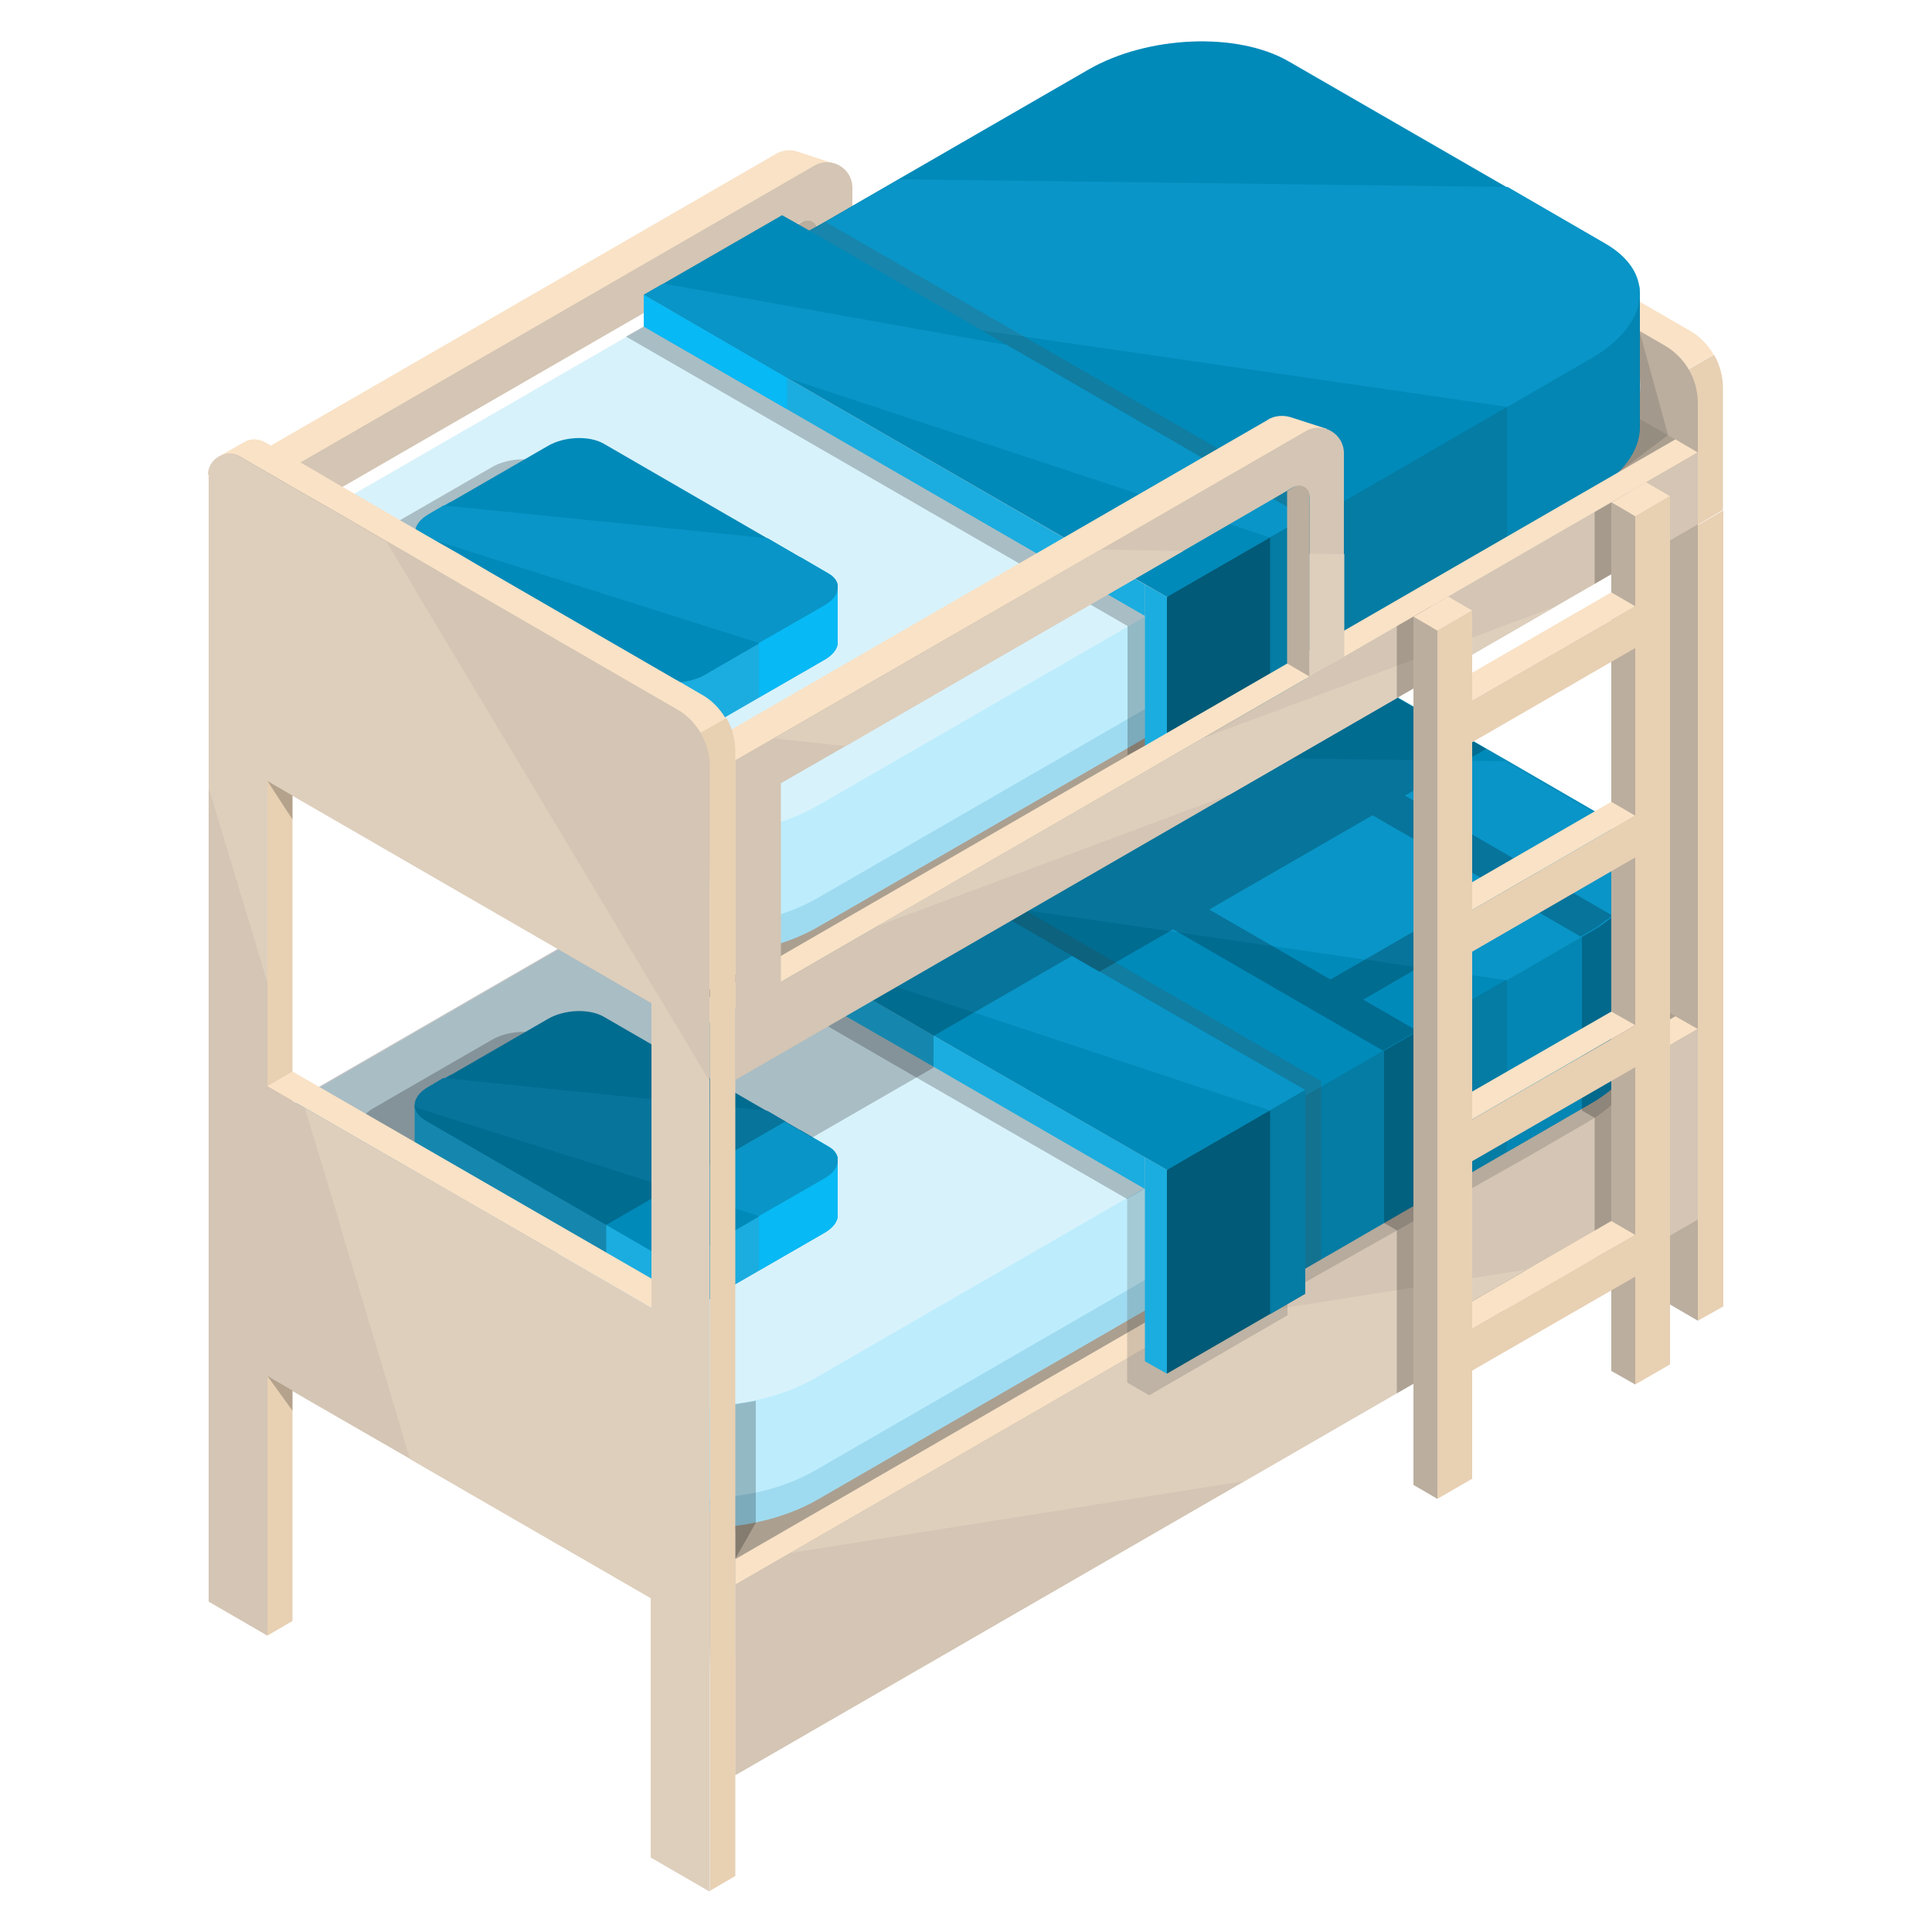 <svg xmlns="http://www.w3.org/2000/svg" xmlns:xlink="http://www.w3.org/1999/xlink" id="Layer_1" data-name="Layer 1" viewBox="0 0 50 50"><defs><style>      .cls-1 {        fill: #decfbc;      }      .cls-2 {        fill: #ab9f90;      }      .cls-3 {        fill: #4d4d4d;      }      .cls-3, .cls-4 {        opacity: .22;      }      .cls-5 {        fill: #cacaca;      }      .cls-6 {        fill: #d4c5b4;      }      .cls-7 {        mask: url(#mask-1);      }      .cls-8 {        fill: url(#_Áåçûìÿííûé_ãðàäèåíò_2-2);      }      .cls-8, .cls-9 {        mix-blend-mode: multiply;      }      .cls-10 {        mask: url(#mask);      }      .cls-11 {        fill: #07b9f5;      }      .cls-12 {        fill: #d8f2fb;      }      .cls-13 {        fill: #9fdbf0;      }      .cls-14 {        mask: url(#mask-2);      }      .cls-15 {        filter: url(#luminosity-noclip-3);      }      .cls-16 {        fill: #bbae9e;      }      .cls-17 {        fill: #047ca4;      }      .cls-18 {        fill: #1baddf;      }      .cls-19 {        fill: url(#_Áåçûìÿííûé_ãðàäèåíò_17-2);      }      .cls-19, .cls-20 {        opacity: .63;      }      .cls-21 {        fill: #0386b3;      }      .cls-22 {        fill: #f9e2c6;      }      .cls-9 {        fill: url(#_Áåçûìÿííûé_ãðàäèåíò_2);      }      .cls-20 {        fill: url(#_Áåçûìÿííûé_ãðàäèåíò_17);      }      .cls-23 {        fill: #015a77;      }      .cls-24 {        fill: #008ab9;      }      .cls-25 {        fill: #979797;      }      .cls-26 {        fill: #e8d0b3;      }      .cls-27 {        fill: #0995c7;      }      .cls-28 {        fill: #bdedfd;      }      .cls-29 {        mask: url(#mask-3);      }      .cls-30 {        filter: url(#luminosity-noclip);      }    </style><filter id="luminosity-noclip" x="34.31" y="36.6" width="3.79" height="2.19" color-interpolation-filters="sRGB" filterUnits="userSpaceOnUse"></filter><filter id="luminosity-noclip-2" x="34.31" y="-8217.27" width="3.79" height="32766" color-interpolation-filters="sRGB" filterUnits="userSpaceOnUse"></filter><mask id="mask-1" x="34.31" y="-8217.27" width="3.79" height="32766" maskUnits="userSpaceOnUse"></mask><linearGradient id="_&#xC1;&#xE5;&#xE7;&#xFB;&#xEC;&#xFF;&#xED;&#xED;&#xFB;&#xE9;_&#xE3;&#xF0;&#xE0;&#xE4;&#xE8;&#xE5;&#xED;&#xF2;_2" data-name="&#xC1;&#xE5;&#xE7;&#xFB;&#xEC;&#xFF;&#xED;&#xED;&#xFB;&#xE9; &#xE3;&#xF0;&#xE0;&#xE4;&#xE8;&#xE5;&#xED;&#xF2; 2" x1="34.31" y1="37.69" x2="38.1" y2="37.69" gradientUnits="userSpaceOnUse"><stop offset="0" stop-color="gray"></stop><stop offset="1" stop-color="gray"></stop></linearGradient><mask id="mask" x="34.31" y="36.6" width="3.79" height="2.19" maskUnits="userSpaceOnUse"><g class="cls-30"><g class="cls-7"><polygon class="cls-9" points="37.2 38.79 34.31 37.12 35.21 36.6 38.1 38.27 37.2 38.79"></polygon></g></g></mask><linearGradient id="_&#xC1;&#xE5;&#xE7;&#xFB;&#xEC;&#xFF;&#xED;&#xED;&#xFB;&#xE9;_&#xE3;&#xF0;&#xE0;&#xE4;&#xE8;&#xE5;&#xED;&#xF2;_17" data-name="&#xC1;&#xE5;&#xE7;&#xFB;&#xEC;&#xFF;&#xED;&#xED;&#xFB;&#xE9; &#xE3;&#xF0;&#xE0;&#xE4;&#xE8;&#xE5;&#xED;&#xF2; 17" x1="34.31" y1="37.69" x2="38.1" y2="37.69" gradientUnits="userSpaceOnUse"><stop offset="0" stop-color="#000"></stop><stop offset="1" stop-color="#000"></stop></linearGradient><filter id="luminosity-noclip-3" x="39.9" y="33.92" width="3.32" height="1.92" color-interpolation-filters="sRGB" filterUnits="userSpaceOnUse"></filter><filter id="luminosity-noclip-4" x="39.9" y="-8217.27" width="3.32" height="32766" color-interpolation-filters="sRGB" filterUnits="userSpaceOnUse"></filter><mask id="mask-3" x="39.9" y="-8217.27" width="3.32" height="32766" maskUnits="userSpaceOnUse"></mask><linearGradient id="_&#xC1;&#xE5;&#xE7;&#xFB;&#xEC;&#xFF;&#xED;&#xED;&#xFB;&#xE9;_&#xE3;&#xF0;&#xE0;&#xE4;&#xE8;&#xE5;&#xED;&#xF2;_2-2" data-name="&#xC1;&#xE5;&#xE7;&#xFB;&#xEC;&#xFF;&#xED;&#xED;&#xFB;&#xE9; &#xE3;&#xF0;&#xE0;&#xE4;&#xE8;&#xE5;&#xED;&#xF2; 2" x1="42.08" y1="35.78" x2="40.33" y2="32.74" xlink:href="#_&#xC1;&#xE5;&#xE7;&#xFB;&#xEC;&#xFF;&#xED;&#xED;&#xFB;&#xE9;_&#xE3;&#xF0;&#xE0;&#xE4;&#xE8;&#xE5;&#xED;&#xF2;_2"></linearGradient><mask id="mask-2" x="39.9" y="33.92" width="3.32" height="1.92" maskUnits="userSpaceOnUse"><g class="cls-15"><g class="cls-29"><polygon class="cls-8" points="42.32 35.83 39.9 34.44 40.8 33.92 43.22 35.31 42.32 35.83"></polygon></g></g></mask><linearGradient id="_&#xC1;&#xE5;&#xE7;&#xFB;&#xEC;&#xFF;&#xED;&#xED;&#xFB;&#xE9;_&#xE3;&#xF0;&#xE0;&#xE4;&#xE8;&#xE5;&#xED;&#xF2;_17-2" data-name="&#xC1;&#xE5;&#xE7;&#xFB;&#xEC;&#xFF;&#xED;&#xED;&#xFB;&#xE9; &#xE3;&#xF0;&#xE0;&#xE4;&#xE8;&#xE5;&#xED;&#xF2; 17" x1="42.08" y1="35.78" x2="40.33" y2="32.74" xlink:href="#_&#xC1;&#xE5;&#xE7;&#xFB;&#xEC;&#xFF;&#xED;&#xED;&#xFB;&#xE9;_&#xE3;&#xF0;&#xE0;&#xE4;&#xE8;&#xE5;&#xED;&#xF2;_17"></linearGradient></defs><g class="cls-10"><polygon class="cls-20" points="37.2 38.79 34.31 37.12 35.21 36.6 38.1 38.27 37.2 38.79"></polygon></g><g class="cls-14"><polygon class="cls-19" points="42.32 35.83 39.9 34.44 40.8 33.92 43.22 35.31 42.32 35.83"></polygon></g><path class="cls-22" d="M31.23,2.42l.67-.39s0,0,0,0h0s0,0,0,0c.15-.08.35-.09.52,0l11.3,6.52c.27.15.48.37.63.63l-.75.43-11.69-7.11-.19.25-.51-.35Z"></path><path class="cls-26" d="M43.61,9.63l.31,3.19.02.76.65-.38h0v-3.15c0-.31-.08-.61-.23-.87l-.75.43Z"></path><path class="cls-5" d="M31.23,17.34l.67-.39s0,0,0,0h0s0,0,0,0c.15-.08.35-.09.52,0l11.3,6.52c.27.15.48.37.63.63l-.75.43-11.69-7.11-.19.25-.51-.35Z"></path><polygon class="cls-5" points="33.14 6.6 33.14 27.19 32.48 27.57 32.48 6.97 33.14 6.6"></polygon><polygon class="cls-26" points="44.6 13.21 44.6 33.81 43.94 34.18 43.94 13.59 44.6 13.21"></polygon><path class="cls-16" d="M30.97,19.2v1.15c.21,0,.42,0,.62.01.16.01.33.03.49.06l.41-.24v.32c.07.02.14.04.21.06.03,0,.06.02.1.03.03,0,.06.02.09.03.04.01.08.03.12.05.04.02.09.04.13.06.08.04.16.08.23.12l.2.12.37.21.29-.17.52.3.58-.33,1.26.73v.67l.62.36v1.01l.59-.34.27.16.04.02v.67l.21-.12-.04-.46.41.24.1-.06.19-.11.16-.09.42-.24.32.18,1.08.62.22-.13c.05-.03.1-.06.15-.09,0,0,0,0,.01,0,0,0,.01,0,.02-.01.01,0,.02-.01.03-.02,0,0,.02-.01.03-.02.03-.02.05-.03.08-.05,0,0,.02-.01.02-.02.01,0,.03-.02.04-.03.01,0,.03-.02.04-.03,0,0,0,0,0,0,0,0,0,0,0,0,0,0,0,0,0,0,0,0,0,0,.01-.01.02-.02.05-.04.07-.06h0s.02-.02.03-.03c0,0,.01-.01.02-.02,0,0,0,0,0,0t0,0s.03-.02.04-.04c.04-.04.08-.07.12-.11,0,0,0,0,0,0h0s.03-.03.04-.04t0,0s.02-.02.02-.02c0,0,.01-.01.02-.02,0,0,0,0,0-.01,0,0,0,0,.01-.01,0,0,0,0,0,0,0,0,0,0,.01-.01,0,0,0,0,0-.01,0,0,0,0,0-.01.01-.01.02-.03.03-.04,0,0,.01-.01.01-.02l-.41-.24-.12-.07h0l-.33-.19-.35-.2h-.02s-.56-.34-.56-.34h0l-.62-.36-1.6-.92-.9-.52-.62-.36-.39-.23-.46-.26-1.14-.66-1.46-.84-.06-.04-.09-.05h0s-.11-.06-.11-.06l-.39-.23v.04l.39.24v.08l-.39.22-.89.51h0l-.22.13-.14.08h0l-.21.12h0l-.05.03ZM30.97,2.88v23.81l1.52.88v-5.67l.11.06.52.3h.02s3.32,1.93,3.32,1.93l.13.07.62.36.14.08.32.18.44.25.2.12h0s.44.25.44.25h0l.26.15,1.8,1.04.14.08.47.27.04.03.24.14.03.02.44.25.08.05.06.04h0s.04.02.04.02l.07.04v5.67l.8.46.72.42V10.44c0-.31-.08-.61-.23-.87-.15-.26-.37-.48-.63-.63l-.64-.37-.27-.16h0s-1.12-.65-1.12-.65l-.04-.03-5.1-2.94-4.12-2.38c-.18-.11-.39-.09-.55,0-.15.09-.26.26-.26.46ZM32.49,6.98l.65.38,5.39,3.11.3.17h0s.18.11.18.11l2.53,1.46s0,0,0,0l.19.11.04.02.55.32h0l.11.06v10.77l-.09-.05h-.01s-.15-.1-.15-.1l-.06-.03h0s0,0,0,0l-.41-.24-.12-.07h0l-.33-.19-.35-.2h-.02s-.56-.34-.56-.34h0l-.62-.36-1.6-.92-.9-.52-.62-.36-.39-.23-.46-.26-1.14-.66-1.46-.84-.06-.04-.09-.05h0s-.11-.06-.11-.06l-.39-.23V6.98ZM30.97,19.2v1.15c.21,0,.42,0,.62.01.16.01.33.03.49.06l.41-.24v.32c.07.02.14.04.21.06.03,0,.06.02.1.03.03,0,.06.02.09.03.04.01.08.03.12.05.04.02.09.04.13.06.08.04.16.08.23.12l.2.12.37.21.29-.17.52.3.58-.33,1.26.73v.67l.62.36v1.01l.59-.34.27.16.04.02v.67l.21-.12-.04-.46.41.24.1-.06.19-.11.16-.09.42-.24.32.18,1.08.62.22-.13c.05-.03.1-.06.15-.09,0,0,0,0,.01,0,0,0,.01,0,.02-.01.01,0,.02-.01.03-.02,0,0,.02-.01.03-.02,0,0,.02,0,.03-.02.02-.01.03-.02.05-.04,0,0,.02-.01.02-.02.01,0,.03-.02.04-.03.01,0,.03-.02.04-.03,0,0,0,0,0,0,0,0,0,0,0,0,0,0,0,0,0,0,0,0,0,0,0,0,0,0,0,0,.01-.01.02-.02.05-.04.07-.06h0s.02-.02.03-.03c0,0,.01-.01.02-.02,0,0,0,0,0,0t0,0s.03-.02.04-.04c.04-.04.08-.07.12-.11,0,0,0,0,0,0h0s.03-.03.04-.04t0,0s.02-.01.02-.02h0s.01-.02.02-.02c0,0,0,0,0-.01,0,0,0,0,.01-.01,0,0,0,0,0,0h0s0,0,.01-.01c0,0,0,0,0-.01,0,0,0,0,0-.01.01-.01.02-.03.03-.04,0,0,.01-.01.01-.02l-.41-.24-.12-.07h0l-.33-.19-.35-.2h-.02s-.56-.34-.56-.34h0l-.62-.36-1.6-.92-.9-.52-.62-.36-.39-.23-.46-.26-1.14-.66-1.46-.84-.06-.04-.09-.05h0s-.11-.06-.11-.06l-.39-.23v.04l.39.24v.08l-.39.22-.89.51h0l-.22.13-.14.08h0l-.21.12h0l-.05.03Z"></path><polygon class="cls-2" points="18.38 41.39 5.4 33.9 30.97 19.14 43.94 26.63 18.38 41.39"></polygon><polygon class="cls-22" points="18.38 41.39 17.8 41.06 43.36 26.3 43.94 26.63 18.38 41.39"></polygon><polygon class="cls-6" points="19.03 41.01 19.03 45.94 36.15 36.05 37.05 35.53 43.94 31.56 43.94 26.63 42.17 27.66 41.27 28.18 37.05 30.61 36.15 31.13 19.03 41.01"></polygon><path class="cls-22" d="M5.4,13.12v5.75l.89-.51.29-.17v-5.14l.84-.49.05-.03.65-.38,11.74-6.78s.09-.04.14-.04c.34-.19.73-.31,1.15-.33v-.39s0-.02,0-.03h.02s.42-.35.42-.35c0,0-.01,0-.02,0l-.91-.3h0c-.17-.06-.36-.06-.54.03-.02,0-.03.02-.05.03l-13.04,7.53-.65.38h-.02s0,.01,0,.01l-.3.17-.09.05c-.35.2-.56.57-.56.97Z"></path><path class="cls-6" d="M6.3,12.82v6.4l1.18-.68v-5.14l13.25-7.65c.19-.11.44.03.44.25v4.63l.89-.51v-5.26c0-.51-.55-.83-.99-.57L6.3,12.82Z"></path><path class="cls-16" d="M21.16,10.65l-.58-.34v-4.46l.18-.11c.18-.1.4.03.4.23v4.67Z"></path><polygon class="cls-25" points="6.91 29.9 6.91 33.13 8.85 33.13 8.85 29.74 6.91 29.9"></polygon><path class="cls-13" d="M8.18,31.33l20.01-11.56c1.53-.88,3.85-.98,5.18-.21l6.28,3.62v-.29l2.77-.69c.01.07.02.14.02.2v3.2c-.03.57-.45,1.18-1.27,1.65l-20.01,11.56c-1.53.88-3.85.98-5.18.21l-8.17-4.72c-1.33-.77-1.16-2.1.37-2.99Z"></path><path class="cls-28" d="M6.91,32.29s0,.08,0,.12c.05.36.26.71.65.99.07.05.15.1.23.15l.33.19.68.39h.02s.13.09.13.09l3.26,1.88,3.74,2.16c.64.37,1.5.54,2.4.51.22,0,.44-.02.65-.05.76-.09,1.5-.32,2.12-.68l8.02-4.63h0s.45-.26.45-.26h0s0,0,0,0l.57-.33h0s.09-.05.09-.05l.32-.18,2.27-1.31.34-.2.57-.33h0s.41-.24.41-.24l1.64-.95.7-.4.19-.11,2.28-1.32.64-.37.72-.42.58-.33.22-.13c.05-.03.1-.06.15-.09,0,0,0,0,.01,0,.04-.02.07-.05.1-.07,0,0,.02-.01.03-.02.04-.02.07-.05.11-.08,0,0,.02-.02.03-.02,0,0,.01,0,.02-.01,0,0,0,0,.01-.01.02-.02.05-.04.07-.06.02-.02.04-.03.06-.05.06-.05.11-.1.17-.16.01-.02.03-.03.04-.05,0,0,.02-.02.02-.03.01-.01.03-.03.04-.05.03-.03.06-.07.08-.1.02-.03.04-.05.06-.08.02-.03.04-.06.05-.08.02-.03.03-.05.04-.08.02-.04.04-.08.06-.12,0-.01.01-.02.01-.04,0-.01.01-.03.02-.05.02-.05.03-.1.05-.15,0-.01,0-.02,0-.03,0,0,0,0,0-.01,0,0,0-.01,0-.02,0,0,0,0,0-.02,0-.02,0-.04.01-.06,0-.02,0-.05,0-.07,0-.02,0-.05,0-.07,0-.03,0-.07,0-.1,0-.02,0-.03,0-.05,0-.02,0-.04,0-.06,0-.02,0-.04-.01-.06-.02-.08-.05-.16-.08-.24-.09-.19-.23-.38-.43-.55h0c-.06-.05-.12-.1-.19-.14-.05-.03-.11-.07-.16-.1l-.23-.13-3.14-1.81-.06-.04-.3-.18-.57-.33h-.02s-.62-.37-.62-.37l-.38-.22h0l-.05-.03-1.56-.9h0s-.47-.27-.47-.27h0l-.11-.06-.11-.06-.06-.03-.05-.03-.41-.24s-.04-.02-.06-.03c-.06-.03-.11-.06-.17-.09-.08-.04-.17-.08-.26-.11-.13-.05-.26-.09-.39-.12-.06-.02-.12-.03-.18-.04,0,0,0,0,0,0-.13-.03-.27-.05-.4-.07-.05,0-.1-.01-.15-.02-.05,0-.1,0-.15-.01h0c-.05,0-.1,0-.15,0-.04,0-.09,0-.13,0-.06,0-.12,0-.17,0h-.02s-.09,0-.14,0c-.01,0-.03,0-.04,0-.06,0-.12,0-.19,0h-.02s-.08,0-.12,0c-.02,0-.04,0-.07,0-.04,0-.08,0-.12.01-.07,0-.15.02-.23.03-.22.03-.44.07-.66.13-.05,0-.09.02-.14.04-.12.03-.25.07-.37.11-.07.03-.14.05-.22.08,0,0,0,0-.01,0-.14.06-.28.12-.41.19-.07.03-.13.07-.2.11l-4.92,2.84-1.92,1.11-.4.23h0l-.7.41h0l-.03.02-.11.06-.79.45-.29.17-.65.38h-.02s-.11.08-.11.08h0l-.11.06-.37.22h0l-.4.23h0s0,0,0,0l-.71.41-.45.26h0l-.35.2-.34.2-.75.44-.31.18-6.18,3.57-.08.05c-.2.11-.37.23-.52.36-.03.02-.06.05-.08.07-.39.35-.61.73-.65,1.11,0,.06-.01.12,0,.18Z"></path><path class="cls-12" d="M6.91,29.9s0,.08,0,.12c.05.36.26.71.65.99.07.05.15.1.23.15l.33.19.68.39h.02s.13.09.13.09l3.26,1.88,3.74,2.16c.64.37,1.5.54,2.4.51.22,0,.44-.02.65-.05.76-.09,1.5-.32,2.12-.68l8.02-4.63h0s.45-.26.45-.26h0s0,0,0,0l.57-.33h0s.09-.05.09-.05l.32-.18,2.27-1.31.34-.2.57-.33h0s.41-.24.41-.24l1.64-.95.7-.4.19-.11,2.28-1.32.64-.37.72-.42.58-.33.22-.13c.05-.03.1-.06.15-.09,0,0,0,0,.01,0,.04-.02.07-.05.1-.07,0,0,.02-.01.03-.02.04-.02.07-.05.11-.08,0,0,.02-.02.03-.02,0,0,.01,0,.02-.01,0,0,0,0,.01-.01.02-.02.05-.04.07-.06.02-.02.04-.03.06-.05.06-.05.11-.1.17-.16.01-.02.03-.03.04-.05,0,0,.02-.02.02-.03.01-.01.03-.03.04-.05.03-.03.06-.07.08-.1.02-.03.04-.05.06-.08.02-.03.04-.06.05-.08.02-.03.03-.05.04-.08.02-.04.04-.08.06-.12,0-.01.01-.02.01-.04,0-.01.01-.03.02-.05.02-.05.03-.1.05-.15,0-.01,0-.02,0-.03,0,0,0,0,0-.01,0,0,0-.01,0-.02,0,0,0,0,0-.02,0-.02,0-.04.01-.06,0-.02,0-.05,0-.07,0-.02,0-.05,0-.07,0-.03,0-.07,0-.1,0-.02,0-.03,0-.05,0-.02,0-.04,0-.06,0-.02,0-.04-.01-.06-.02-.08-.05-.16-.08-.24-.09-.19-.23-.38-.43-.55h0c-.06-.05-.12-.1-.19-.14-.05-.03-.11-.07-.16-.1l-.23-.13-3.14-1.81-.06-.04-.3-.18-.57-.33h-.02s-.62-.37-.62-.37l-.38-.22h0l-.05-.03-1.56-.9h0s-.47-.27-.47-.27h0l-.11-.06-.11-.06-.06-.03-.05-.03-.41-.24s-.04-.02-.06-.03c-.06-.03-.11-.06-.17-.09-.08-.04-.17-.08-.26-.11-.13-.05-.26-.09-.39-.12-.06-.02-.12-.03-.18-.04,0,0,0,0,0,0-.13-.03-.27-.05-.4-.07-.05,0-.1-.01-.15-.02-.05,0-.1,0-.15-.01h0c-.05,0-.1,0-.15,0-.04,0-.09,0-.13,0-.06,0-.12,0-.17,0h-.02s-.09,0-.14,0c-.01,0-.03,0-.04,0-.06,0-.12,0-.19,0h-.02s-.08,0-.12,0c-.02,0-.04,0-.07,0-.04,0-.08,0-.12.01-.07,0-.15.02-.23.03-.22.03-.44.07-.66.13-.05,0-.09.02-.14.04-.12.03-.25.07-.37.11-.07.03-.14.05-.22.08,0,0,0,0-.01,0-.14.06-.28.12-.41.19-.07.03-.13.07-.2.11l-4.92,2.84-1.92,1.11-.4.23h0l-.7.41h0l-.03.02-.11.06-.79.45-.29.17-.65.38h-.02s-.11.08-.11.08h0l-.11.06-.37.22h0l-.4.23h0s0,0,0,0l-.71.41-.45.26h0l-.35.2-.34.2-.75.44-.31.18-6.18,3.57-.08.05c-.2.11-.37.23-.52.36-.03.02-.06.05-.08.07-.39.35-.61.73-.65,1.11,0,.06-.01.12,0,.18Z"></path><polygon class="cls-6" points="19.03 41.01 19.03 45.94 32.21 38.33 42.51 32.38 43.94 31.56 43.94 26.63 30.76 34.24 20.46 40.19 19.03 41.01"></polygon><polygon class="cls-1" points="20.46 40.19 32.21 38.33 42.51 32.38 30.76 34.24 20.46 40.19"></polygon><path class="cls-3" d="M30.2,30.28v.16l-.57.33-.46.26v4.75l.57.33,3.58-2.07v-.65l.41-.18,5.82-3.28,1.52-.88c.84-.48,1.27-1.1,1.27-1.69v-4.45l-4.08.53.09,1.11-5.43-3.13c-1.33-.77-3.65-.67-5.18.21l-3.39,1.95-3.86-2.23-.25-.14-2.2,1.27-.67.39,2.74,1.58,10.1,5.83Z"></path><polygon class="cls-3" points="42.43 23.4 43.16 26.09 42.43 26.83 42.43 23.4"></polygon><path class="cls-17" d="M22.63,24.29c.88.27,1.71.73,2.54,1.1.46.21.92.41,1.39.61,0,0,.48.2.53.22.25.1.49.2.74.3,1.29.53,2.37,1.76,2.06,3.23.42.49.67,1.12.64,1.78,0,.02,0,.04,0,.06l.09.05,2.61,1.51.97-.56,4.81-2.78.64-.37,1.52-.88c.84-.48,1.27-1.1,1.27-1.69v-4.45l-3.24.4-.48.06.09,1.11-5.43-3.13c-1.33-.77-3.65-.67-5.18.21l-3.68,2.13-1.88,1.09Z"></path><path class="cls-21" d="M39,25.36v4.45l.64-.37,1.52-.88c.84-.48,1.27-1.1,1.27-1.69v-4.45l-3.24.4-.19,2.54Z"></path><polygon class="cls-4" points="16.2 23.54 18.94 25.12 23.03 27.49 29.17 31.03 29.17 31.03 29.63 30.77 29.63 30.77 30.2 30.44 30.2 30.28 29.63 29.95 24.19 26.82 20.36 24.6 17.36 22.87 17.36 22.87 16.65 23.28 16.2 23.54"></polygon><path class="cls-24" d="M20.24,21.21h0s.01,0,.01,0l3.95,1.5.53.35.23.15.18.12.51.34,1.84,1.22h0l5.58,3.71.14.08h0s.57-.33.57-.33l.41-.23,1.64-.95.7-.4.19-.11,2.28-1.32.64-.37.72-.42.8-.46c.06-.03.11-.07.17-.1.04-.02.07-.05.1-.07,0,0,.02-.01.03-.02,0,0,.01-.01.02-.02.03-.02.06-.04.08-.06,0,0,.02-.02.03-.02,0,0,.01,0,.02-.01,0,0,0,0,.01-.01,0,0,.02-.01.03-.02.04-.03.07-.06.1-.09.07-.06.14-.13.2-.2,0,0,.02-.02.02-.03.01-.01.03-.03.04-.05.06-.07.12-.15.16-.22.02-.03.04-.07.06-.1.02-.03.04-.07.05-.1.01-.03.02-.05.03-.08h0s0,0,0,0h0s0,0,0-.01c0,0,0-.02,0-.02,0,0,0-.01,0-.02.01-.03.02-.06.03-.09,0,0,0,0,0-.01,0-.02.01-.05.02-.07,0,0,0-.01,0-.02,0,0,0,0,0-.02,0-.03,0-.06.01-.08,0-.04,0-.08,0-.13,0-.03,0-.07,0-.1,0-.03,0-.07-.01-.1-.07-.41-.36-.79-.88-1.09l-2.52-1.46-1.22-.7-4.43-2.56c-.41-.24-.92-.39-1.48-.47-.05,0-.1-.01-.15-.02-.05,0-.1,0-.15-.01h0c-.05,0-.1,0-.15,0-.04,0-.09,0-.13,0-.06,0-.12,0-.17,0h-.02c-.06,0-.12,0-.18,0-.06,0-.12,0-.19,0h-.02c-.06,0-.12,0-.18.01-.11,0-.23.02-.34.04-.22.03-.44.07-.66.13-.05,0-.09.02-.14.04-.12.03-.25.07-.37.11-.07.03-.14.05-.22.08,0,0,0,0-.01,0-.14.06-.28.12-.41.19-.07.03-.14.07-.2.11l-4.92,2.84-1.92,1.11-.4.23h0l-.71.41Z"></path><path class="cls-24" d="M20.24,21.21h0s.01,0,.01,0l3.95,1.5.53.35.23.15.18.12.51.34,1.84,1.22h0l5.58,3.71.14.08h0s.57-.33.57-.33l.41-.23,1.64-.95.7-.4.19-.11,2.28-1.32.64-.37.72-.42.8-.46c.06-.03.11-.07.17-.1.05-.03.11-.07.16-.11.04-.03.08-.06.11-.08,0,0,.01,0,.02-.01,0,0,0,0,.01-.01,0,0,.02-.01.03-.02.04-.03.07-.06.1-.09.07-.06.14-.13.2-.2,0,0,.02-.02.02-.03.01-.01.03-.03.04-.05.06-.07.12-.15.16-.22,0-.01.02-.03.03-.04,0-.02.02-.04.03-.06,0,0,0-.01.01-.02.01-.03.03-.05.04-.08.01-.03.02-.05.03-.08h0s0,0,0,0c0,0,0,0,0-.01,0-.01.01-.03.02-.04.01-.03.02-.06.03-.09,0,0,0,0,0-.01,0-.02,0-.04.01-.06,0,0,0,0,0-.01,0,0,0-.01,0-.02,0,0,0,0,0-.02,0-.03,0-.06.01-.08,0-.04,0-.08,0-.13,0-.03,0-.07,0-.1,0-.03,0-.07-.01-.1-.07-.41-.36-.79-.88-1.09l-2.52-1.46-1.22-.7-4.43-2.56c-.41-.24-.92-.39-1.48-.47-.05,0-.1-.01-.15-.02-.05,0-.1,0-.15-.01h0c-.05,0-.1,0-.15,0-.04,0-.09,0-.13,0-.06,0-.12,0-.17,0h-.02c-.06,0-.12,0-.18,0-.06,0-.12,0-.19,0h-.02c-.06,0-.12,0-.18.01-.11,0-.23.02-.34.04-.22.03-.44.07-.66.13-.05,0-.09.02-.14.04-.12.03-.25.07-.37.11-.07.03-.14.05-.22.08,0,0,0,0-.01,0-.14.06-.28.12-.41.19-.07.03-.14.07-.2.11l-4.92,2.84-1.92,1.11-.4.23h0l-.71.41Z"></path><path class="cls-27" d="M20.24,21.21h0s3.28,1.9,3.28,1.9h0l.91.13.4.06.31.05.27.04,1.09.16,2.69.39,9.81,1.43.64-.37.72-.42.8-.46c.06-.03.11-.07.17-.1.04-.02.07-.05.1-.07,0,0,.02-.01.03-.02,0,0,.01-.01.02-.02.03-.02.06-.04.08-.06,0,0,.02-.02.03-.02,0,0,.01,0,.02-.01,0,0,0,0,.01-.01,0,0,.02-.01.03-.02.04-.03.07-.06.1-.09.07-.06.14-.13.2-.2,0,0,.02-.02.02-.03.01-.01.03-.03.04-.05.06-.07.12-.15.16-.22.02-.03.04-.07.06-.1.02-.03.04-.07.05-.1.01-.03.02-.05.03-.08h0s0,0,0,0h0s0,0,0-.01c0,0,0-.02,0-.02,0,0,0-.01,0-.02.01-.03.02-.06.03-.09,0,0,0,0,0-.01,0-.02.01-.05.02-.07,0,0,0-.01,0-.02,0,0,0,0,0-.02,0-.03,0-.06.01-.08,0-.04,0-.08,0-.13,0-.03,0-.07,0-.1,0-.03,0-.07-.01-.1-.07-.41-.36-.79-.88-1.09l-2.52-1.46-2.38-.03-13.36-.17h0l-1.92,1.11-.4.23h0l-.71.41Z"></path><polygon class="cls-18" points="16.65 22.46 16.65 23.28 20.36 25.42 23.49 27.22 29.63 30.77 29.63 29.95 24.19 26.82 20.36 24.6 17.36 22.87 17.36 22.87 16.65 22.46"></polygon><polygon class="cls-3" points="17.06 22.23 17.77 22.64 17.77 22.64 20.92 24.46 22.26 25.23 24.6 26.58 29.9 29.64 30.6 30.05 30.6 30.84 32.87 32.85 33.21 33.15 33.21 33.16 33.78 32.83 33.78 32.83 34.19 32.59 34.19 27.98 28.18 24.51 26.5 23.54 25.46 22.94 25.21 22.79 24.51 22.39 21.35 20.57 20.95 20.8 20.94 20.8 20.24 20.39 17.17 22.17 17.06 22.23"></polygon><polygon class="cls-24" points="16.65 22.46 17.36 22.87 17.36 22.87 20.36 24.6 24.19 26.82 29.63 29.95 30.2 30.28 30.2 30.28 30.23 30.27 30.6 30.05 30.6 30.05 32.87 28.74 32.87 28.74 33.08 28.62 33.78 28.21 27.77 24.75 26.06 23.76 25.41 23.38 25.05 23.17 24.8 23.03 20.95 20.8 20.94 20.8 20.24 20.39 17.17 22.17 17.06 22.23 16.65 22.46"></polygon><polygon class="cls-23" points="33.78 28.21 33.78 33.48 30.2 35.55 30.2 30.28 33.78 28.21"></polygon><polygon class="cls-18" points="29.63 29.95 29.63 35.23 30.2 35.55 30.2 30.28 29.63 29.95"></polygon><polygon class="cls-27" points="16.65 22.46 17.36 22.87 17.36 22.87 20.36 24.6 20.37 24.61 22.26 25.23 25.23 26.21 29.27 27.55 32.87 28.74 32.87 28.74 33.08 28.62 33.78 28.21 27.77 24.75 26.06 23.76 25.66 23.68 24.52 23.48 24.14 23.41 24.02 23.39 18.25 22.36 18.25 22.36 18.24 22.36 17.17 22.17 17.06 22.23 16.65 22.46"></polygon><polygon class="cls-17" points="32.87 28.74 32.87 34.01 33.78 33.48 33.78 28.21 32.87 28.74"></polygon><polygon class="cls-11" points="16.65 22.46 16.65 23.28 20.36 25.42 20.36 24.6 17.36 22.87 17.36 22.87 16.65 22.46"></polygon><path class="cls-4" d="M9.28,29.15s0,.07.02.1c.01.03.03.06.05.1.03.04.06.07.1.11.01.01.03.02.04.03.01,0,.03.02.04.03l.55.32,5.28,3.05c.37.21,1.01.19,1.44-.06l2.63-1.52.45-.26c.21-.12.33-.27.35-.42,0-.03,0-.07,0-.1-.02-.12-.1-.23-.24-.31l-.72-.42-5.1-2.95c-.37-.21-1.01-.19-1.44.06l-2.53,1.46-.55.32c-.23.13-.35.31-.35.47Z"></path><path class="cls-18" d="M10.73,28.61v1.41c0,.14.08.26.25.36l5.83,3.37c.37.21,1.01.19,1.44-.06l3.08-1.78c.21-.12.33-.27.35-.42v-1.51c-.02-.12-.1-.23-.24-.31l-.72-.42-2.79-.2h0l-2.58-.19-2.06-.58-1.64-.46-.55.32c-.23.13-.35.31-.35.47Z"></path><path class="cls-24" d="M10.73,28.61s0,.07.02.1c.01.03.03.06.05.1.03.04.06.07.1.11.01.01.03.02.04.03.01,0,.03.02.04.03l.55.32,5.28,3.05c.37.21,1.01.19,1.44-.06l2.63-1.52.45-.26c.21-.12.33-.27.35-.42,0-.03,0-.07,0-.1-.02-.12-.1-.23-.24-.31l-.72-.42-5.1-2.95c-.37-.21-1.01-.19-1.44.06l-2.53,1.46-.55.32c-.23.13-.35.31-.35.47Z"></path><path class="cls-11" d="M19.64,31.47v1.41l1.69-.97c.21-.12.33-.27.35-.42v-1.51c-.02-.12-.1-.23-.25-.31l-.43-.25-1.2.68-.16,1.38Z"></path><path class="cls-27" d="M10.73,28.61s0,.03,0,.04l8.91,2.82,1.24-.71.45-.26c.21-.12.33-.27.35-.42,0-.03,0-.07,0-.1-.02-.12-.1-.23-.25-.31l-.72-.42-.84-.49-8.39-.85-.39.23c-.23.13-.35.31-.35.47Z"></path><path class="cls-27" d="M10.73,28.61s0,.03,0,.04l6.64,2.1h0l1.01-.58.65-.38.12-.07,1.19-.69-.48-.28-8.39-.85-.39.23c-.23.13-.35.31-.35.47Z"></path><path class="cls-4" d="M6.91,29.9s0,.08,0,.12c.05.36.26.71.65.99.07.05.15.1.23.15l.33.19.68.39h.02s.13.09.13.09l3.26,1.88,2.2-1.27.06-.03.03-.02,1.19.03v-.72l1.14-.66.51-.29h0l1.01-.58.65-.38.12-.07,1.19-.69.71.41,3.14-1.81v-.82s3.58-2.07,3.58-2.07l.71.41,1.91-1.1,5.43,3.14.89-.51-1.4-.81,1.45-.84,2.78-1.6,1.4.81.22-.13c.06-.03.11-.07.17-.1.04-.02.07-.05.1-.07,0,0,.02-.01.03-.02,0,0,.01-.01.02-.02.03-.02.06-.04.08-.06,0,0,.02-.02.03-.02,0,0,.01,0,.02-.01,0,0,0,0,.01-.01,0,0,.02-.01.03-.02.04-.03.07-.06.1-.09h0s-5.36-3.1-5.36-3.1l2.1-1.21-3.92-2.26h0s-.47-.27-.47-.27h0l-.11-.06-.11-.06-.06-.03-.05-.03-.41-.24s-.04-.02-.06-.03c-.06-.03-.11-.06-.17-.09-.08-.04-.17-.08-.26-.11-.13-.05-.26-.09-.39-.12-.06-.02-.12-.03-.19-.04,0,0,0,0,0,0-.13-.03-.26-.05-.4-.07-.05,0-.1-.01-.15-.02-.05,0-.1,0-.15-.01h0c-.05,0-.1,0-.15,0-.04,0-.09,0-.13,0-.06,0-.12,0-.17,0h-.02s-.09,0-.14,0c-.01,0-.03,0-.04,0-.06,0-.12,0-.19,0h-.02s-.08,0-.12,0c-.02,0-.04,0-.07,0-.04,0-.08,0-.12.01-.07,0-.15.02-.23.03-.22.03-.44.07-.66.13-.05,0-.09.02-.14.04-.12.03-.25.07-.37.11-.07.03-.14.05-.22.08,0,0,0,0-.01,0-.14.06-.28.12-.41.19-.07.03-.14.07-.2.11l-4.92,2.84-1.92,1.11-.4.23h0l-.71-.41-3.07,1.77-.11.06-.41.23v.82l-.45.26h0l-.35.2-.34.2-.75.44-.31.18-6.18,3.57-.08.05c-.2.11-.37.23-.52.36-.03.02-.06.05-.08.07-.39.35-.61.73-.65,1.11,0,.06-.01.12,0,.18ZM31.29,23.54l4.23-2.44,3.14,1.81-3.31,1.91-.92.53-1.54-.89-1.61-.93Z"></path><polygon class="cls-2" points="18.38 26.47 5.4 18.98 30.97 4.22 43.94 11.71 18.38 26.47"></polygon><polygon class="cls-25" points="6.91 15.07 6.91 18.3 8.85 18.3 8.85 14.91 6.91 15.07"></polygon><path class="cls-13" d="M8.18,16.51L28.19,4.95c1.53-.88,3.85-.98,5.18-.21l6.28,3.62v-.29l2.77-.69c.01.07.02.14.02.2v3.2h0c-.02.57-.44,1.18-1.26,1.65l-20.01,11.56c-1.53.88-3.85.98-5.18.21l-8.17-4.72c-1.33-.77-1.16-2.1.37-2.99Z"></path><path class="cls-28" d="M7.81,18.73l8.17,4.72c1.33.77,3.65.67,5.18-.21l18.5-10.68,1.52-.88c.84-.48,1.27-1.1,1.27-1.69,0-.07,0-.14-.02-.2-.07-.41-.36-.79-.88-1.09l-8.17-4.72c-1.33-.77-3.65-.67-5.18.21L8.18,15.74c-1.53.89-1.7,2.22-.37,2.99Z"></path><path class="cls-12" d="M7.81,16.34l8.17,4.72c1.33.77,3.65.67,5.18-.21l18.5-10.68,1.52-.88c.84-.48,1.27-1.1,1.27-1.69,0-.07,0-.14-.02-.2-.07-.41-.36-.79-.88-1.09l-8.17-4.72c-1.33-.77-3.65-.67-5.18.21L8.18,13.35c-1.53.89-1.7,2.22-.37,2.99Z"></path><polygon class="cls-3" points="42.43 8.57 43.17 11.26 41.88 12.23 42.43 8.57"></polygon><path class="cls-17" d="M22.63,9.46c.88.27,1.71.73,2.54,1.1.46.21.92.41,1.39.61,0,0,.48.2.53.22.25.1.49.2.74.3,1.29.53,2.37,1.76,2.06,3.23.42.49.67,1.12.64,1.78,0,.02,0,.04,0,.06l.09.05,2.61.53.97-.56,4.81-2.78.64-.37,1.52-.88c.84-.48,1.27-1.1,1.27-1.69v-3.48l-3.24.4-.48.06.09,1.11-5.43-3.13c-1.33-.77-3.65-.67-5.18.21l-3.68,2.13-1.88,1.09Z"></path><path class="cls-21" d="M39,10.53v3.48l.64-.37,1.52-.88c.84-.48,1.27-1.1,1.27-1.69v-3.48l-3.24.4-.19,2.54Z"></path><polygon class="cls-4" points="16.2 8.71 18.94 10.29 29.18 16.2 29.63 15.94 30.2 15.61 30.2 15.45 20.1 9.62 17.36 8.04 16.66 8.45 16.2 8.71"></polygon><path class="cls-24" d="M20.24,6.38l3.96,1.51,8.87,5.91.14.08.97-.56,4.81-2.78.64-.37,1.52-.88c.84-.48,1.27-1.1,1.27-1.69,0-.07,0-.14-.02-.2-.07-.41-.36-.79-.88-1.09l-2.52-1.46-5.65-3.26c-1.33-.77-3.65-.67-5.18.21l-4.92,2.84-1.92,1.11-.41.23-.71.41Z"></path><path class="cls-27" d="M20.24,6.38l3.29,1.9,15.48,2.25.64-.37,1.52-.88c.84-.48,1.27-1.1,1.27-1.69,0-.07,0-.14-.02-.2-.07-.41-.36-.79-.88-1.09l-2.52-1.46-15.74-.2-3.03,1.75Z"></path><polygon class="cls-18" points="16.66 7.64 16.66 8.45 29.63 15.94 29.63 15.13 16.66 7.64"></polygon><polygon class="cls-3" points="17.06 7.4 20.93 9.63 30.61 15.22 30.61 16.01 33.22 17.35 34.19 16.79 34.19 13.15 24.51 7.56 21.36 5.74 20.95 5.97 20.24 5.57 17.06 7.4"></polygon><polygon class="cls-24" points="16.66 7.63 20.37 9.78 30.2 15.45 30.61 15.22 30.61 15.22 32.87 13.91 33.08 13.79 33.78 13.39 26.06 8.93 20.95 5.97 20.24 5.57 17.17 7.34 17.06 7.4 16.66 7.63"></polygon><polygon class="cls-23" points="33.78 13.39 33.78 17.68 30.2 19.75 30.2 15.45 33.78 13.39"></polygon><polygon class="cls-18" points="29.63 15.13 29.63 19.42 30.2 19.75 30.2 15.45 29.63 15.13"></polygon><polygon class="cls-27" points="16.66 7.63 20.37 9.78 32.87 13.91 33.08 13.79 33.78 13.39 26.06 8.93 17.17 7.34 17.06 7.4 16.66 7.63"></polygon><polygon class="cls-17" points="32.87 13.91 32.87 18.21 33.78 17.68 33.78 13.39 32.87 13.91"></polygon><polygon class="cls-11" points="20.37 9.78 20.37 10.59 16.66 8.45 16.66 7.63 20.37 9.78"></polygon><path class="cls-5" d="M18.05,39.31l.31,3.19.02.76.65-.38h0v-3.15c0-.31-.08-.61-.23-.87l-.75.43Z"></path><polygon class="cls-22" points="18.38 26.47 17.8 26.13 43.36 11.37 43.94 11.71 18.38 26.47"></polygon><polygon class="cls-6" points="19.03 26.09 19.03 27.95 31.83 20.56 40.25 15.7 43.94 13.57 43.94 11.71 31.14 19.1 22.72 23.96 19.03 26.09"></polygon><polygon class="cls-1" points="22.72 23.96 31.83 20.56 40.25 15.7 31.14 19.1 22.72 23.96"></polygon><polygon class="cls-26" points="6.92 20.21 6.92 42.33 7.57 41.95 7.57 20.59 6.92 20.21"></polygon><polygon class="cls-22" points="7.57 27.73 6.92 28.11 16.86 33.84 16.86 33.09 7.57 27.73"></polygon><path class="cls-22" d="M32.81,10.86c.19-.11.41-.12.6-.06h0s.93.3.93.3l-.44.35s0,.02,0,.03v.39c-.42.03-.81.14-1.15.33-.05,0-.09.01-.14.04l-13.28,7.67v5.14l-1.18.68v-6.4l14.67-8.47Z"></path><path class="cls-6" d="M19.03,19.69v6.4l1.18-.68v-5.14l1.67-.96,8.74-5.05,2.83-1.64c.19-.11.44.03.44.25v4.63l.89-.51v-5.26c0-.51-.55-.83-.99-.57l-5.3,3.06-8.46,4.88-1.01.58Z"></path><path class="cls-16" d="M33.89,17.51l-.58-.34v-4.46l.18-.11c.18-.1.4.03.4.23v4.67Z"></path><polygon class="cls-1" points="34.79 14.34 33.89 14.33 33.89 17.51 34.79 17 34.79 14.34"></polygon><polygon class="cls-1" points="20.04 19.11 21.88 19.31 30.62 14.26 28.5 14.22 20.04 19.11"></polygon><path class="cls-4" d="M9.28,14.33s0,.07.02.1c.01.03.03.06.05.1.03.04.06.07.1.11.01.01.03.02.04.03.01,0,.03.02.04.03l.55.32,5.28,3.05c.37.21,1.01.19,1.44-.06l2.63-1.52.45-.26c.21-.12.33-.27.35-.42,0-.03,0-.07,0-.1-.02-.12-.1-.23-.24-.31l-.72-.42-5.1-2.95c-.37-.21-1.01-.19-1.44.06l-2.53,1.46-.55.32c-.23.13-.35.31-.35.47Z"></path><path class="cls-18" d="M10.73,13.78v1.41c0,.14.08.26.25.36l5.83,3.37c.37.21,1.01.19,1.44-.06l3.08-1.78c.21-.12.33-.27.35-.42v-1.51c-.02-.12-.1-.23-.24-.31l-.72-.42-2.79-.2h0l-2.58-.19-2.06-.58-1.64-.46-.55.32c-.23.13-.35.31-.35.47Z"></path><path class="cls-24" d="M10.73,13.78s0,.07.02.1c.01.03.03.06.05.1.03.04.06.07.1.11.01.01.03.02.04.03.01,0,.03.02.04.03l.55.32,5.28,3.05c.37.21,1.01.19,1.44-.06l2.63-1.52.45-.26c.21-.12.33-.27.35-.42,0-.03,0-.07,0-.1-.02-.12-.1-.23-.24-.31l-.72-.42-5.1-2.95c-.37-.21-1.01-.19-1.44.06l-2.53,1.46-.55.32c-.23.13-.35.31-.35.47Z"></path><path class="cls-11" d="M19.64,16.64v1.41l1.69-.97c.21-.12.33-.27.35-.42v-1.51c-.02-.12-.1-.23-.25-.31l-.43-.25-1.2.68-.16,1.38Z"></path><path class="cls-27" d="M10.73,13.78s0,.03,0,.04l8.91,2.82,1.24-.71.45-.26c.21-.12.33-.27.35-.42,0-.03,0-.07,0-.1-.02-.12-.1-.23-.25-.31l-.72-.42-.84-.49-8.39-.85-.39.23c-.23.13-.35.31-.35.47Z"></path><path class="cls-4" d="M40.94,24.24v4.5l.33.19v4.22l.9-.52v-9.4c-.21.32-.55.63-1.01.89l-.22.13Z"></path><path class="cls-4" d="M36.15,16.21v1.86l.04-.03h0s0,0,0,0l.38-.22h0s.47-.27.47-.27v-1.86l-.9.52ZM41.27,13.25v1.86l.43-.25.47-.27v-1.86l-.9.52Z"></path><path class="cls-4" d="M35.83,27.19l1.22-.71v7.8l2.46-1.42c-.35.41-.59.92-.68,1.48l-1.78,1.03v.17l-.9.52v-4.22s-.33-.19-.33-.19v-4.46Z"></path><polygon class="cls-16" points="42.32 35.83 41.7 35.48 41.7 13 42.32 13.36 42.32 35.83"></polygon><polygon class="cls-26" points="42.32 13.36 42.32 35.83 43.22 35.31 43.22 12.84 42.32 13.36"></polygon><polygon class="cls-26" points="37.2 16.32 37.2 38.79 38.1 38.27 38.1 15.8 37.2 16.32"></polygon><polygon class="cls-26" points="43.22 15.17 43.22 16.25 37.2 19.73 37.2 18.64 43.22 15.17"></polygon><polygon class="cls-26" points="43.22 20.59 43.22 21.67 37.2 25.15 37.2 24.07 43.22 20.59"></polygon><polygon class="cls-26" points="43.22 26.02 43.22 27.1 37.2 30.57 37.2 29.49 43.22 26.02"></polygon><polygon class="cls-26" points="43.22 31.44 43.22 32.52 37.2 35.99 37.2 34.91 43.22 31.44"></polygon><polygon class="cls-16" points="37.2 38.79 36.58 38.43 36.58 15.96 37.2 16.32 37.2 38.79"></polygon><polygon class="cls-22" points="42.32 15.69 41.7 15.33 38.1 17.41 38.1 18.12 42.32 15.69"></polygon><polygon class="cls-22" points="42.32 21.11 41.7 20.75 38.1 22.83 38.1 23.55 42.32 21.11"></polygon><polygon class="cls-22" points="42.32 26.53 41.7 26.18 38.1 28.25 38.1 28.97 42.32 26.53"></polygon><polygon class="cls-22" points="42.32 31.96 41.7 31.6 38.1 33.68 38.1 34.39 42.32 31.96"></polygon><path class="cls-22" d="M5.66,11.82l.39.27.11.08.19-.25h0s.73.45.73.45l.34.2.73.45.29.18,1.14.69.56.34.58.35.39.24.73.45,4.69,2.85,1.43.87.08.05.1-.06.65-.38s-.02-.03-.03-.04c-.15-.24-.35-.45-.61-.59l-.55-.32-.11-.06-4.84-2.8-.75-.44-.58-.33-.59-.34-.4-.23-1.17-.68-.3-.17-.75-.44-.35-.2-.75-.43-.16-.09c-.09-.05-.18-.07-.27-.07s-.18.02-.26.07h0s0,0,0,0l-.63.36s-.03.01-.04.02Z"></path><path class="cls-26" d="M18.05,19.03l.31,3.19.02.76v25.95l.65-.38v-29.1c0-.31-.08-.61-.23-.87l-.75.43Z"></path><path class="cls-6" d="M5.4,12.28v29.17l1.52.88v-6.71l.65.38.36.21,2.69,1.55,6.23,3.6v6.71l1.52.88v-29.11c0-.2-.04-.4-.1-.58-.04-.1-.08-.19-.13-.28,0-.02-.02-.03-.03-.05-.15-.24-.35-.44-.6-.58l-.66-.38-4.84-2.8-.75-.44-.53-.31-.71-.41-.33-.19-1.17-.68-.3-.17-.75-.43-.34-.2-.75-.43-.17-.1c-.17-.1-.36-.09-.51-.01-.01,0-.03.01-.04.02-.15.09-.26.26-.26.46ZM6.92,20.21l.65.38,6.87,3.97,2.42,1.4v7.89l-2.42-1.4-3.26-1.88-.84-.48-2.45-1.41-.24-.14-.08-.05-.65-.38v-7.89Z"></path><path class="cls-1" d="M5.4,12.28v8.11l1.52,5.04v-5.22l.65.38,6.87,3.97,2.42,1.4v7.89l-2.42-1.4-3.26-1.88-.84-.48-2.45-1.41.34,1.12.39,1.29.2.67.02.07.02.08.96,3.2.14.47.35,1.17h0s.3,1.01.3,1.01l6.23,3.6v6.71l1.52.88v-20.98l-.05-.08-.64-1.07-.43-.72-.25-.41h0s-.81-1.35-.81-1.35l-.35-.59-2.53-4.22h0s-2.28-3.8-2.28-3.8l-.12-.2h0s-.02-.04-.02-.04l-.17-.29h0s-.07-.12-.07-.12l-.51-.85-.13-.21-.33-.19-1.17-.68-.3-.17-.75-.43-.34-.2-.75-.43-.17-.1c-.17-.1-.36-.09-.51-.01-.01,0-.03.01-.04.02-.15.09-.26.26-.26.46Z"></path><polygon class="cls-22" points="43.22 12.84 42.6 12.48 41.7 13 42.32 13.36 43.22 12.84"></polygon><polygon class="cls-22" points="38.1 15.8 37.48 15.44 36.58 15.96 37.2 16.32 38.1 15.8"></polygon><polygon class="cls-4" points="6.92 20.21 7.57 21.21 7.57 20.59 6.92 20.21"></polygon><polygon class="cls-4" points="6.92 35.61 7.57 35.99 7.57 36.51 6.92 35.61"></polygon><polygon class="cls-4" points="29.18 16.2 29.18 19.54 29.63 19.3 29.63 15.94 29.18 16.2"></polygon><path class="cls-4" d="M19.03,39.5h0v.84s.53-.93.53-.93v-3.16c-.25.05-.53.09-.53.09v3.16Z"></path></svg>